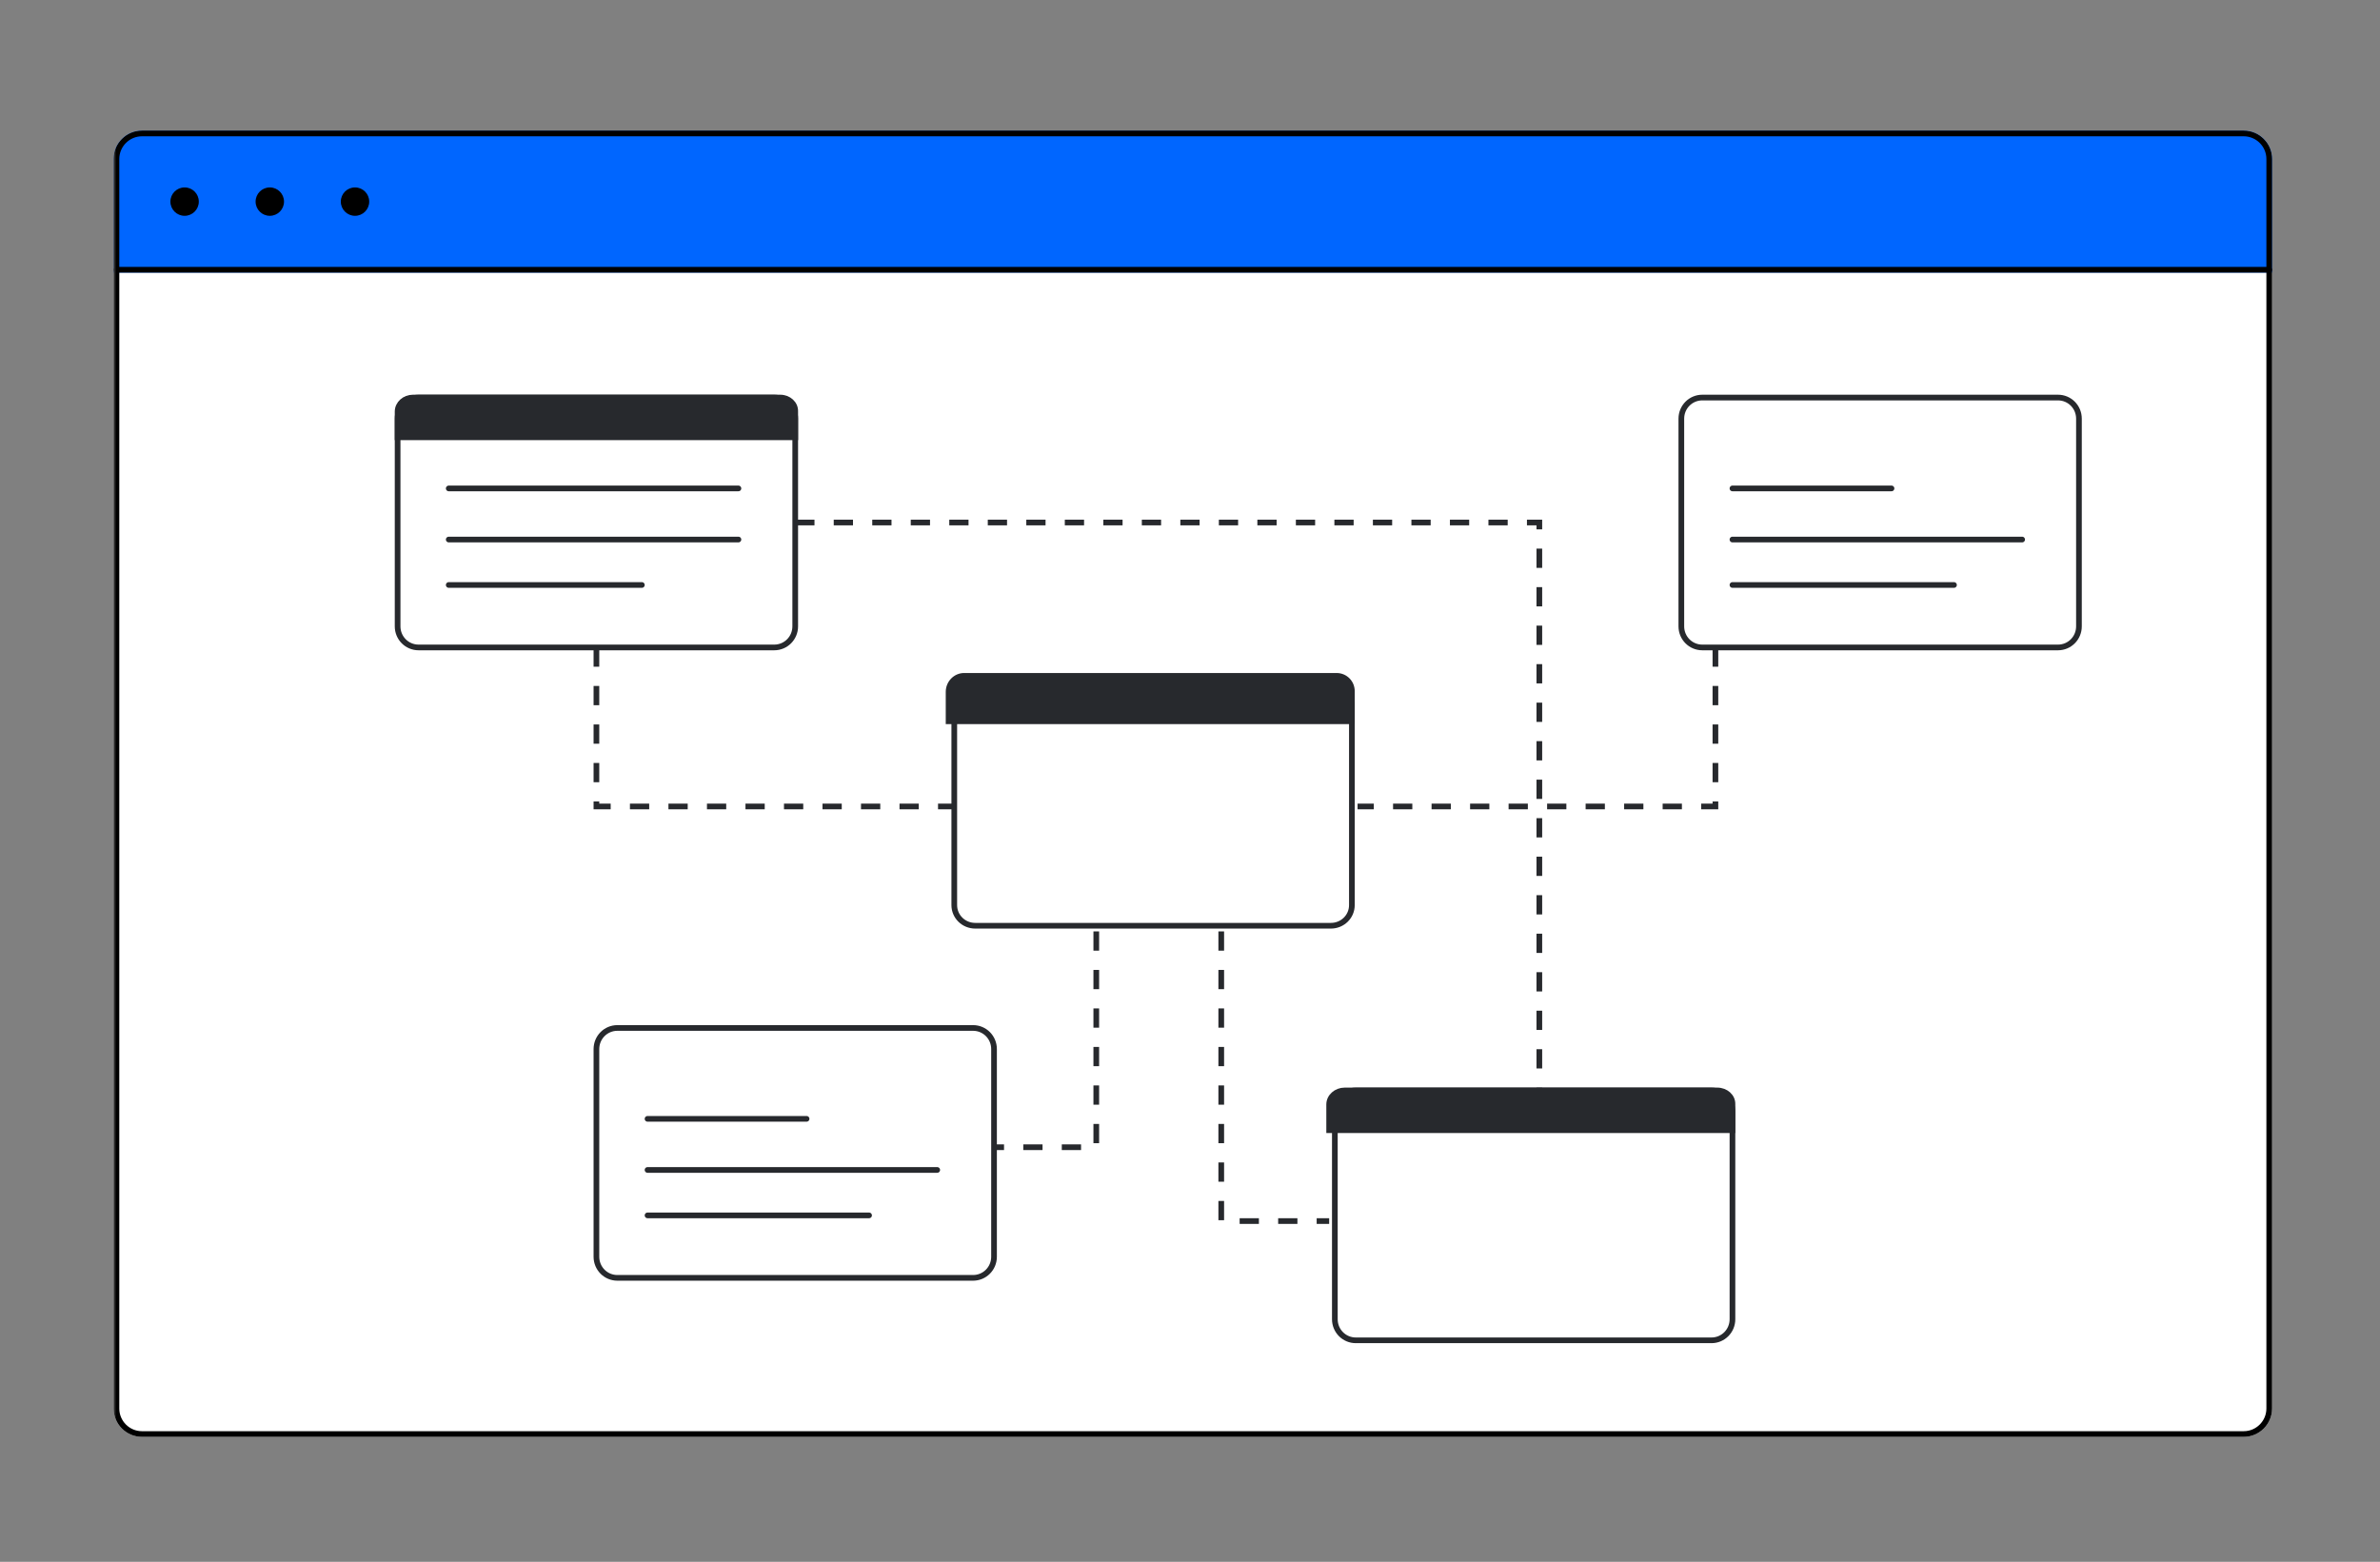 <svg width="419" height="275" viewBox="0 0 419 275" fill="none" xmlns="http://www.w3.org/2000/svg">
<rect x="0" y="0" width="419" height="275" fill="#808080" stroke="none"/>
<g clip-path="url(#clip0_329_5858)">
<mask id="mask0_329_5858" style="mask-type:alpha" maskUnits="userSpaceOnUse" x="20" y="0" width="480" height="275">
<path d="M20 0H500V275H20V0Z" fill="#D9D9D9"/>
</mask>
<g mask="url(#mask0_329_5858)">
<path d="M20 28C20 25.239 22.239 23 25 23H395C397.761 23 400 25.239 400 28V248C400 250.761 397.761 253 395 253H25C22.239 253 20 250.761 20 248V28Z" fill="white"/>
<path d="M20 28C20 25.239 22.239 23 25 23H395C397.761 23 400 25.239 400 28V48H20V28Z" fill="#0066FF"/>
<path fill-rule="evenodd" clip-rule="evenodd" d="M395 24H25C22.791 24 21 25.791 21 28V248C21 250.209 22.791 252 25 252H395C397.209 252 399 250.209 399 248V28C399 25.791 397.209 24 395 24ZM25 23C22.239 23 20 25.239 20 28V248C20 250.761 22.239 253 25 253H395C397.761 253 400 250.761 400 248V28C400 25.239 397.761 23 395 23H25Z" fill="black"/>
<path fill-rule="evenodd" clip-rule="evenodd" d="M20 47.5C20 47.224 20.224 47 20.5 47H399.5C399.776 47 400 47.224 400 47.5C400 47.776 399.776 48 399.5 48H20.5C20.224 48 20 47.776 20 47.5Z" fill="black"/>
<path d="M35 35.5C35 36.881 33.881 38 32.5 38C31.119 38 30 36.881 30 35.5C30 34.119 31.119 33 32.5 33C33.881 33 35 34.119 35 35.5Z" fill="black"/>
<path d="M50 35.5C50 36.881 48.881 38 47.5 38C46.119 38 45 36.881 45 35.5C45 34.119 46.119 33 47.5 33C48.881 33 50 34.119 50 35.5Z" fill="black"/>
<path d="M65 35.5C65 36.881 63.881 38 62.5 38C61.119 38 60 36.881 60 35.5C60 34.119 61.119 33 62.5 33C63.881 33 65 34.119 65 35.5Z" fill="black"/>
</g>
<path d="M136.309 70H73.693C71.646 70 70 71.656 70 73.715V110.284C70 112.344 71.646 114 73.693 114H136.309C138.355 114 140 112.344 140 110.284V73.715C140 71.656 138.355 70 136.309 70Z" fill="white" stroke="#27292D" stroke-miterlimit="10" stroke-linecap="round" stroke-linejoin="round"/>
<path d="M79 86H130" stroke="#27292D" stroke-miterlimit="10" stroke-linecap="round" stroke-linejoin="round"/>
<path d="M79 95H130" stroke="#27292D" stroke-miterlimit="10" stroke-linecap="round" stroke-linejoin="round"/>
<path d="M79 103H113" stroke="#27292D" stroke-miterlimit="10" stroke-linecap="round" stroke-linejoin="round"/>
<path d="M137.351 70H136.646H73.397H72.69C71.234 70 70 71.092 70 72.468V77H70.707H139.292H139.999V72.428C140.042 71.092 138.851 70 137.351 70Z" fill="#27292D" stroke="#27292D"/>
<path d="M140 92H271V192" stroke="#27292D" stroke-dasharray="3.39 3.39"/>
<path d="M234.307 120H171.691C169.645 120 168 121.619 168 123.631V159.369C168 161.382 169.645 163 171.691 163H234.307C236.354 163 238 161.382 238 159.369V123.631C238 121.619 236.354 120 234.307 120Z" fill="white" stroke="#27292D" stroke-miterlimit="10" stroke-linecap="round" stroke-linejoin="round"/>
<path d="M235.315 119H234.6H170.444H169.729C168.252 119 167 120.248 167 121.821V127H167.715H237.284H237.999V121.774C238.044 120.248 236.836 119 235.315 119Z" fill="#27292D" stroke="#27292D"/>
<path d="M171.309 181H108.691C106.645 181 105 182.657 105 184.715V221.285C105 223.345 106.645 225 108.691 225H171.309C173.355 225 175 223.345 175 221.285V184.715C175 182.657 173.355 181 171.309 181Z" fill="white" stroke="#27292D" stroke-miterlimit="10" stroke-linecap="round" stroke-linejoin="round"/>
<path d="M362.309 70H299.691C297.645 70 296 71.657 296 73.715V110.285C296 112.345 297.645 114 299.691 114H362.309C364.355 114 366 112.345 366 110.285V73.715C366 71.657 364.355 70 362.309 70Z" fill="white" stroke="#27292D" stroke-miterlimit="10" stroke-linecap="round" stroke-linejoin="round"/>
<path d="M114 197H142" stroke="#27292D" stroke-miterlimit="10" stroke-linecap="round" stroke-linejoin="round"/>
<path d="M305 86H333" stroke="#27292D" stroke-miterlimit="10" stroke-linecap="round" stroke-linejoin="round"/>
<path d="M114 206H165" stroke="#27292D" stroke-miterlimit="10" stroke-linecap="round" stroke-linejoin="round"/>
<path d="M305 95H356" stroke="#27292D" stroke-miterlimit="10" stroke-linecap="round" stroke-linejoin="round"/>
<path d="M114 214H153" stroke="#27292D" stroke-miterlimit="10" stroke-linecap="round" stroke-linejoin="round"/>
<path d="M305 103H344" stroke="#27292D" stroke-miterlimit="10" stroke-linecap="round" stroke-linejoin="round"/>
<path d="M301.309 192H238.691C236.645 192 235 193.656 235 195.716V232.286C235 234.345 236.645 236 238.691 236H301.309C303.354 236 305 234.345 305 232.286V195.716C305 193.656 303.354 192 301.309 192Z" fill="white" stroke="#27292D" stroke-miterlimit="10" stroke-linecap="round" stroke-linejoin="round"/>
<path d="M302.315 192H301.598H237.445H236.73C235.254 192 234 193.092 234 194.469V199H234.717H304.282H304.999V194.429C305.044 193.092 303.835 192 302.315 192Z" fill="#27292D" stroke="#27292D"/>
<path d="M105 114V142H168" stroke="#27292D" stroke-dasharray="3.39 3.39"/>
<path d="M302 114V142H239" stroke="#27292D" stroke-dasharray="3.39 3.39"/>
<path d="M193 164V202H175" stroke="#27292D" stroke-dasharray="3.39 3.39"/>
<path d="M215 164V215H234" stroke="#27292D" stroke-dasharray="3.39 3.39"/>
</g>
<defs>
<clipPath id="clip0_329_5858">
<rect width="419" height="275" fill="white"/>
</clipPath>
</defs>
</svg>
